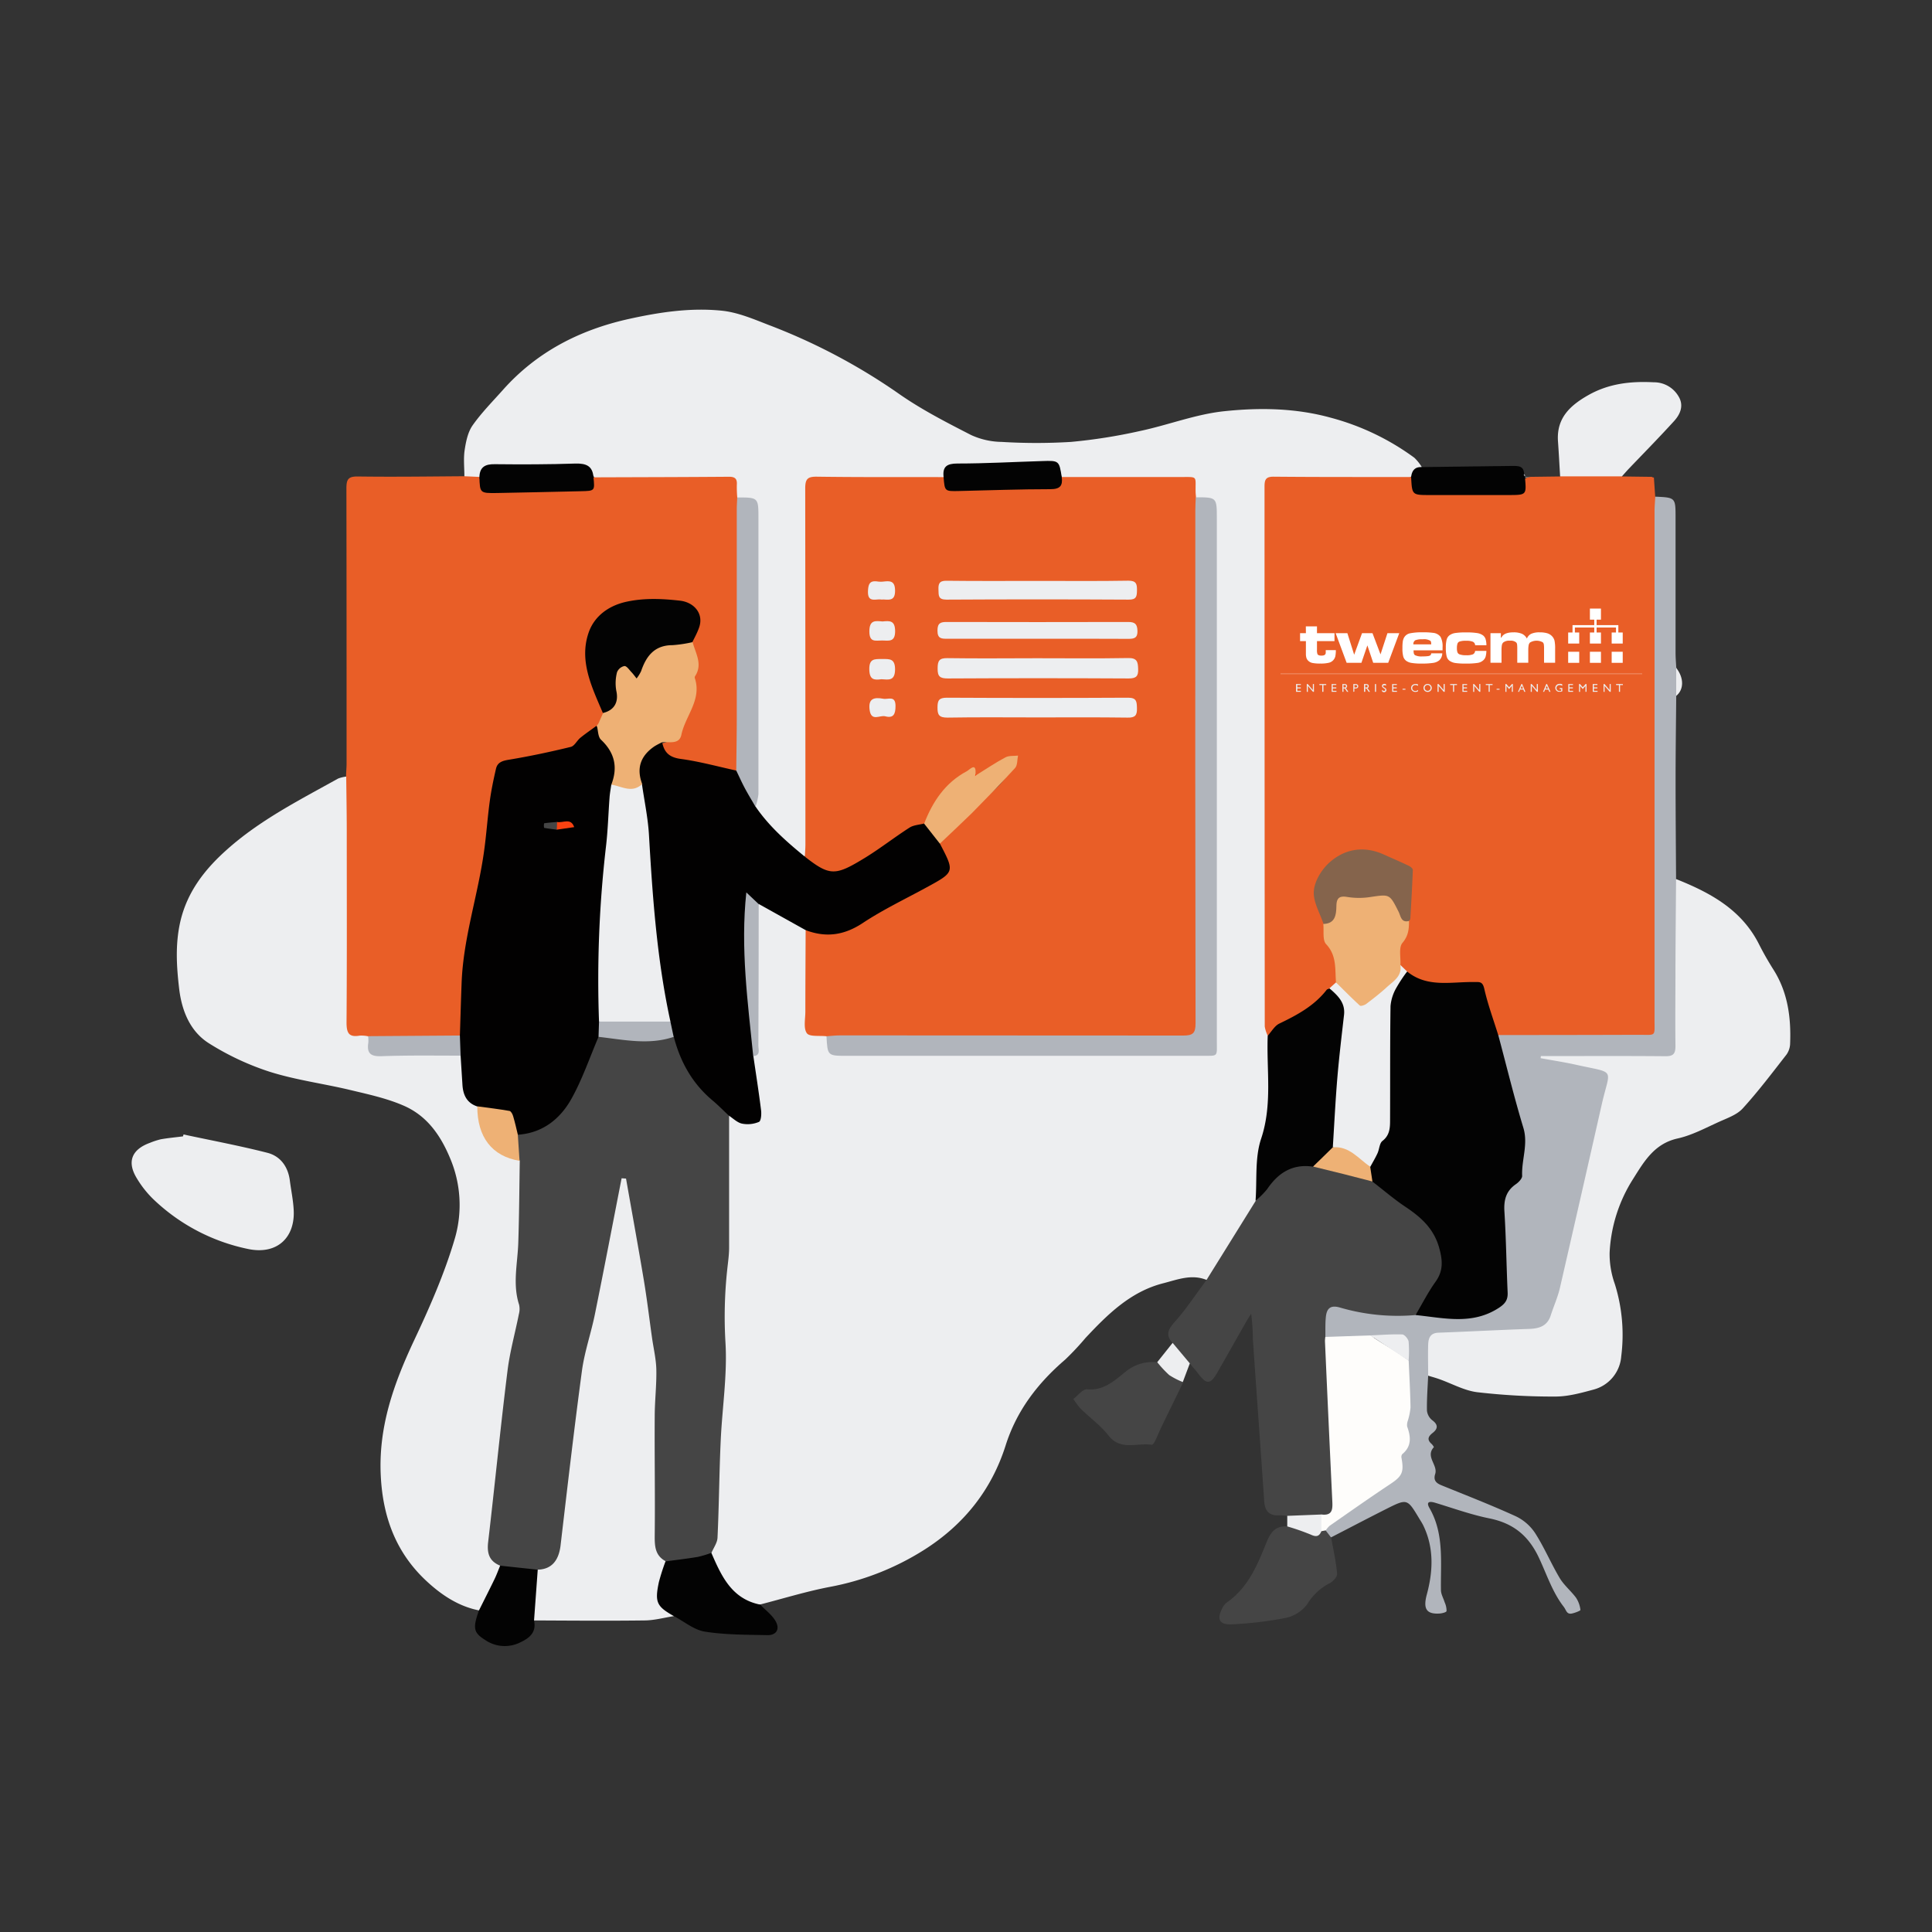 <svg xmlns="http://www.w3.org/2000/svg" viewBox="0 0 600 600"><rect x="0" y="0" width="600" height="600" fill="#333333" stroke="none"/><defs><style>.cls-1{fill:#edeef0;}.cls-2{fill:#e95e27;}.cls-3{fill:#b1b5bc;}.cls-4{fill:#454545;}.cls-5{fill:#030303;}.cls-6{fill:#020101;}.cls-7{fill:#eeb175;}.cls-8{fill:#85644c;}.cls-9{fill:#fefdfb;}.cls-10{fill:#f94211;}.cls-11{fill:#fff;}.cls-12{fill:#ececec;}</style></defs><g id="prozess-projekt"><path class="cls-1" d="M374.64,397.47c-4.63-1.86-9-.06-13.39,1.06-10.16,2.59-17.28,9.67-24.15,17a85.24,85.24,0,0,1-6.3,6.71c-8.5,7.29-15.06,15.82-18.49,26.65-4.42,13.95-13.1,24.71-25.4,32.49a83.26,83.26,0,0,1-29.17,11.44c-7.31,1.4-14.46,3.62-21.68,5.47a7.49,7.49,0,0,1-6.4-1.93c-4.83-3.94-8.5-8.76-9.15-15.3,1.2-2.24,1-4.61,1-7.05.25-7.48.24-15,.76-22.45.59-8.35,1.27-16.7,1.69-25.06.29-5.83.81-11.61-.55-17.42-.7-3,.29-6.14.69-9.19a131.66,131.66,0,0,0,1.18-19.13c-.1-9.6,0-19.19,0-28.79a13.79,13.79,0,0,1,.44-4.91c.82-1.47,1.85-.63,2.79-.19a15.53,15.53,0,0,0,2.94,1.47c2.81.69,4.58-.82,4.06-3.65-.83-4.54-1.71-9.06-2.21-13.65-.14-1.28-.55-2.62.43-3.79,1.51-1.47.82-3.34.82-5,0-12.41,0-24.82,0-37.22a10.24,10.24,0,0,1,.35-3.26c.46-1.32,1.46-1.26,2.33-.66,3.7,2.54,7.81,4.28,11.78,6.29a3.55,3.55,0,0,1,1.86,2.18c.7,7.75.14,15.51.32,23.26,0,1.09.06,2.19,0,3.28-.15,2.52.45,4.32,3.49,4.22a3.22,3.22,0,0,1,2.4.93c.14.41,0-.14.17.28,1.64,5.25,1.64,5.26,7.29,5.26H370.7c1,0,2,0,3,0,2.25.09,3.23-1,3.16-3.18,0-1,0-2,0-3V162c0-.77-.06-1.55,0-2.31.21-2.66-.74-4.24-3.65-4.21a3.21,3.21,0,0,1-1.85-.64,2.47,2.47,0,0,1-.7-1.09c-1.48-4.77-1.47-4.77-6.65-4.78q-14.72,0-29.43,0c-1.64,0-3.32.18-4.85-.68-1.09-3.88-4-4-7.4-4.07-8.22-.19-16.4,1.09-24.6.7-2.71-.13-3.42,1.86-4.68,3.4-1.64.88-3.44.68-5.19.68-10.58,0-21.17,0-31.75,0-4.71,0-4.85.13-4.85,4.8q0,52.75,0,105.5c0,2,.25,4-.56,5.88-1.2,1.59-2.32.63-3.34-.2a84.32,84.32,0,0,1-11.84-11.83,4.07,4.07,0,0,1-1-3.68q0-43.3,0-86.61c0-1.1-.06-2.21,0-3.31.14-2.45-.56-4.11-3.41-4.05a3.61,3.61,0,0,1-2.17-.71,2.61,2.61,0,0,1-.54-.81c-1.63-5-1.63-5-7.08-5H189.75a16.46,16.46,0,0,1-4.9-.37c-2.64-4-6.66-3.79-10.77-3.69-6.05.14-12.11.15-18.15,0-3-.08-5.41.58-7,3.3-1.61.79-3.2,1-4.71-.24,0-2.75-.32-5.56.09-8.25s1-5.53,2.46-7.63c2.77-3.93,6.2-7.4,9.41-11,10.46-11.76,23.74-18.6,38.92-22,9.57-2.13,19.3-3.61,29.07-2.61,4.91.5,9.74,2.56,14.42,4.38A186.37,186.37,0,0,1,278.74,122c7.14,5.05,15,9.08,22.84,13.1a23.54,23.54,0,0,0,9.53,2.14,177.1,177.1,0,0,0,21.49,0A168.38,168.38,0,0,0,354,133.86c8.77-1.85,17.33-5.22,26.17-6.15,11-1.16,22.17-1,33.06,2a77.5,77.5,0,0,1,26,12.44,14.31,14.31,0,0,1,2.31,2.88,17.35,17.35,0,0,1-4.17,3.56c-4.06.7-8.15.3-12.22.33-8.94.07-17.87,0-26.8,0-4.33,0-4.71.38-4.71,4.76q-.06,32.58,0,65.17,0,48,0,95.94c0,2-.46,4.2.64,6.16a11.28,11.28,0,0,1,.6,4.54c0,5.73,0,11.45,0,17.17a18.18,18.18,0,0,1-.65,5.89c-2.57,7.58-3,15.46-3.43,23.35-.34,3.2-2.35,5.65-3.91,8.27-3,5-6.13,9.94-9.42,14.76C376.73,396,376.31,397.48,374.64,397.47Z"/><path class="cls-2" d="M393.7,321.63a10.18,10.18,0,0,1-.92-2.85q-.06-83.82-.07-167.65c0-2.16.38-3.11,2.86-3.09,14.22.13,28.44.09,42.67.1,1,4.33,3.93,5,7.88,4.8,7.38-.28,14.78-.16,22.16,0,2.82,0,4.76-.62,5.05-3.75.32-.88,1.16-.88,1.87-1.1l9.31-.12a3.71,3.71,0,0,1,2.38-1c4.82-.18,9.65-.19,14.47,0a3,3,0,0,1,2.35,1l9.31.12a.68.68,0,0,0,.61.19l.42,6.16a9.73,9.73,0,0,1,.69,4.53q0,78.54,0,157.1c0,5.71-.61,6.34-6.18,6.35-12.79,0-25.59,0-38.38,0a16.26,16.26,0,0,1-3.94-.3c-2.27-.72-2.67-2.75-3.13-4.66a54,54,0,0,0-2.86-9.44c-.69-1.54-1.56-2.21-3.26-2-3.72.37-7.43,0-11.16-.14s-6.65-1.05-9.18-3.61a7.4,7.4,0,0,1-2.25-2.31c-.76-3.18-.87-6.25,1.29-9,1-1.29.84-2.9,1.05-4.39,2-4.9.64-10,.83-15a1.91,1.91,0,0,0-1.34-2c-3.1-1.13-6-2.77-9.06-3.95-6.17-2.34-15,1.36-18,8.91a5.52,5.52,0,0,0,0,3.86c1,2.93,1.53,6,2.6,8.86a17.73,17.73,0,0,0,2.61,8.26,13.81,13.81,0,0,1,1.27,9.56,12.77,12.77,0,0,1-2.26,2.71c-4.6,4.43-9.51,8.43-15.58,10.69C396,319,395.2,320.73,393.7,321.63Z"/><path class="cls-2" d="M184.31,148.24c14-.05,28.08-.07,42.11-.18,1.91,0,2.54.68,2.41,2.5a37,37,0,0,0,.13,3.93c1.14,1.27,1.09,2.84,1.09,4.37q0,38.1,0,76.2a9.63,9.63,0,0,1-.47,3.57c-.59,1.23-1.7,1.16-2.82,1.15-6.38-.08-12.18-2.84-18.33-4-2.22-.42-3.15-2.56-2.94-4.92,5.24-1,6.07-5.41,7.59-9.44a39.19,39.19,0,0,0,2.12-10.37,40,40,0,0,0-.65-11.55,16.6,16.6,0,0,1,1.5-4.33c1.67-4.21-.66-7.84-5.19-8s-9.11-.78-13.75.05c-11.87,2.1-16,10.07-13.67,21.14.91,4.38,2.92,8.48,4.25,12.77a3.25,3.25,0,0,1-1.16,3.87,5.62,5.62,0,0,1-.88.66,6.1,6.1,0,0,1-1,.55,8,8,0,0,0-2.79,2.29c-2.28,3.54-5.72,4.95-9.64,5.69-4.75.9-9.32,2.68-14.24,2.74-1.8,0-2.75,1.14-3.13,2.85-1.18,5.25-1.93,10.54-2.6,15.89a259.38,259.38,0,0,1-7.07,37.92c-1.48,5.31-.73,10.94-1.31,16.4-.29,2.62,0,5.28-.08,7.93,0,1.4.12,2.92-1.32,3.87-1.78.75-3.66.55-5.51.54-7.55,0-15.09.13-22.64-.07-7.11.35-7.63-.13-7.63-7.12q0-34.25,0-68.49c0-1.86-.26-3.77.78-5.5,0-1.31.16-2.63.16-3.94,0-28.52,0-57-.05-85.54,0-2.85.59-3.73,3.59-3.69,11,.15,22,0,33-.08l4.64.21c1,3.84,3.8,4.11,7.26,4.15,8,.08,16-1.19,24-.74C182.62,151.69,183.54,150.13,184.31,148.24Z"/><path class="cls-1" d="M107.52,241.18c.06,5.5.16,11,.17,16.51,0,19.93.08,39.86-.07,59.8,0,3.23.64,4.73,4.09,4.13a10.07,10.07,0,0,1,2.6.21,1.42,1.42,0,0,1,.77,1c0,3.83,2.46,4.1,5.53,4.1,7.32,0,14.65-.44,22,.25,1.5.51,1.77,1.77,1.88,3.12a24.91,24.91,0,0,1,0,4.23,9.41,9.41,0,0,0,4,8.73c.79,1.72.85,3.62,1.32,5.43,1.33,5.12,3.87,9.07,9.37,10.46,1,.26,2.18.48,2.77,1.6a136.39,136.39,0,0,1,.13,24.08c-.46,6.69-1.38,13.26-.16,20.07.8,4.46-.64,9.19-1.85,13.63A120.68,120.68,0,0,0,156.5,444c-.46,8.6-1.81,17.1-2.9,25.63-.37,2.84-.4,5.72-.9,8.55s0,5.26,2.3,7.14c.61,1.07.24,2.11-.05,3.18-.87,3.2-2.48,6.12-3.39,9.3a2.87,2.87,0,0,1-2.86,2.31c-6.35-1.26-11.6-4.8-16.14-9-9.49-8.76-13.67-19.81-14.31-32.84-.75-15.11,4-28.42,10.22-41.72,4.91-10.41,9.61-21.07,12.83-32.08a37.17,37.17,0,0,0-1.56-24.87c-3-7.19-7.21-13.05-14.2-16.15-5.25-2.32-11-3.56-16.65-4.91-8.29-2-16.84-3.09-25-5.65A83.54,83.54,0,0,1,64.88,324c-5.83-3.68-8.41-10.06-9.23-16.85-.83-7-1.25-13.92.35-20.94C58.13,277,63.57,270,70.41,263.91,80.74,254.66,93,248.47,105,241.79A10.13,10.13,0,0,1,107.52,241.18Z"/><path class="cls-1" d="M520.52,273c10.59,4.22,20.34,9.47,25.77,20.27,1.38,2.74,2.93,5.42,4.56,8,4.38,7,5.4,14.75,5.09,22.78a6.21,6.21,0,0,1-1.1,3.42c-4.43,5.68-8.78,11.45-13.62,16.76-1.81,2-4.8,3-7.38,4.18-4.21,1.9-8.39,4.16-12.83,5.15-7.25,1.61-10.42,7.15-13.84,12.58a46.73,46.73,0,0,0-7.29,22.95,27.67,27.67,0,0,0,1.61,9.65,52.75,52.75,0,0,1,2,22.46,11.57,11.57,0,0,1-8.57,10.34c-3.88,1.05-7.91,2.17-11.87,2.17a202.94,202.94,0,0,1-24.29-1.35c-4-.49-7.87-2.68-11.81-4.07-1.12-.4-2.27-.71-3.41-1.06-1.83-3.8-1.26-7.71-.35-11.55.46-1.94,2.28-2.56,4.18-2.63,8.7-.35,17.38-1,26.07-1.37,5.31-.22,6.39-.85,8.23-5.91,2.28-6.24,3.54-12.76,4.82-19.24,3.17-16,7.17-31.84,11-47.7,1.15-4.76.9-5.11-3.9-6.3-3.76-.92-7.57-1.55-11.37-2.2a11,11,0,0,1-2.88-.72c-.61-.28-1.4-.61-1.39-1.27,0-.93,1-1.05,1.73-1.2a16.85,16.85,0,0,1,3.62-.2c10.37,0,20.74,0,31.11,0,4.76,0,4.87-.1,4.87-4.75,0-14.78,0-29.56,0-44.34C519.3,276.14,518.8,274.24,520.52,273Z"/><path class="cls-3" d="M520.52,273c-.07,9.14-.16,18.28-.19,27.42,0,8.15-.1,16.31,0,24.46,0,2.53-.8,3.16-3.22,3.14-11.79-.11-23.58-.05-35.38-.05h-3.2l-.08.66c3.61.66,7.24,1.21,10.82,2,12.8,2.87,10.8.77,8.18,12.31Q491,371.46,484.44,400c-.67,2.87-1.91,5.61-2.82,8.43-1,3.26-3.44,4.16-6.6,4.27-9.44.32-18.87.84-28.31,1.18-2.6.1-3.11,1.76-3.18,3.74-.1,3.19,0,6.38,0,9.58-.16,3.62-.44,7.24-.38,10.86a4.45,4.45,0,0,0,1.64,3c1.91,1.4,1.77,2.67.14,3.94-1.42,1.12-1.83,2.11-.33,3.43.32.29.77,1,.7,1-2.73,2.94,1.31,5.54.41,8.33-.61,1.92.26,2.82,1.93,3.5,7.74,3.15,15.55,6.18,23.14,9.65a14.83,14.83,0,0,1,6,5.26c2.84,4.44,4.9,9.37,7.6,13.91,1.34,2.24,3.51,4,5.08,6.12a8.69,8.69,0,0,1,1.36,3.79c0,.24-1.69.91-2.65,1.1-1.64.33-1.72-1-2.52-2.06-3.71-4.79-5.43-10.55-8-15.83-3.28-6.62-8-10.22-15.15-11.66-5.69-1.15-11.21-3.16-16.79-4.84-1.67-.5-2.95-.41-1.77,1.65,4.61,8,3.42,16.83,3.56,25.47,0,1.27.78,2.53,1.16,3.81a6.33,6.33,0,0,1,.58,2.7c-.08.4-1.42.72-2.21.77-4.15.24-5-1.59-4-5.62,2-7.26,2.41-14.62-1-21.7-.38-.79-.88-1.53-1.33-2.28-3.67-6.11-3.69-6.14-10.27-2.83-5.69,2.87-11.33,5.83-17,8.75a2.22,2.22,0,0,1-2.2-2c0-2,1.59-2.83,2.91-3.71,5.68-3.79,11-8.15,16.93-11.55,2.72-1.56,4.34-3.71,3.54-7.05-.07-.33-.22-.75-.06-1,2.57-3.36,1.4-7.34,2-11a32,32,0,0,0,.32-10.46c-.44-2.85-.16-5.72-.28-8.58-.08-8.2.18-6.57-6.8-6.65-1.43,0-2.87,0-4.3,0a57.36,57.36,0,0,1-14-.23,4.57,4.57,0,0,1-.72-2.49c-.59-6.91,1.31-8.74,7.92-7.15a83.17,83.17,0,0,0,20.61,2c5.59.32,11.18.75,16.8.7,3.81,0,6.68-2,9.62-3.88,1.51-1,1.23-2.69,1.3-4.21.39-7.71-.41-15.38-.7-23.07-.16-4.07.49-7.6,3.86-10.31,1.52-1.23,1.85-3.09,2.16-5,1-6-.11-11.77-1.92-17.5-2-6.29-3.56-12.71-5.27-19.08-.34-1.26-.87-2.55.16-3.76q21.84,0,43.69-.07c5.43,0,4.82.67,4.83-4.68q0-78.93,0-157.85c0-1.53.15-3.07.23-4.6,6.3.28,6.3.28,6.3,6.58q0,20.93,0,41.84c0,1.53.13,3.06.21,4.6.73,2.89,1.23,5.79,0,8.69-.07,8.37-.19,16.74-.2,25.11C520.36,251.8,520.46,262.37,520.52,273Z"/><path class="cls-4" d="M439.61,408.4a63.68,63.68,0,0,1-23.47-2.33c-3-.87-4.11.32-4.38,2.89-.22,2.07-.12,4.16-.16,6.24,1,1,1,2.37,1.15,3.69,1.46,13.17,1.45,26.39,1.34,39.62,0,2.76.77,5.46.61,8.24-.14,2.51-1,4.27-3.86,4.39-2.49,0-4.92.66-7.41.66a7.4,7.4,0,0,1-3.7-1,14.71,14.71,0,0,0-2.28-.19c-3.15.2-4.62-1.21-4.84-4.38-1.13-16.78-2.38-33.56-3.52-50.35a66,66,0,0,0-.53-7.9c-.54.88-1.11,1.74-1.62,2.64-2.93,5.14-5.84,10.31-8.78,15.45-2.26,4-3.44,4-6.14.4-.79-1.05-1.67-2-2.51-3-2.12-1.84-4.39-3.55-5.34-6.37-2.21-2.41-1.52-4.14.6-6.51,3.63-4.05,6.62-8.67,9.87-13q7.65-12.29,15.28-24.58a46.29,46.29,0,0,1,4-5.51c3.5-4.74,8.11-6.74,14-5.74,6.21.93,12.09,3.16,18.13,4.76,5.33,4.26,11.26,7.73,16.6,12,5.64,4.51,7.33,14.47,3.5,20.52C444.09,402.16,442.36,405.64,439.61,408.4Z"/><path class="cls-1" d="M209.29,501.9c-3,.47-6,1.3-9,1.34-11.5.15-23,.05-34.5,0a5.47,5.47,0,0,1-.68-3.47c.08-4.22,1-8.35,1.45-12.54,4.76-1.74,6.26-5.21,6.69-10.19,1.42-16.46,3.59-32.85,5.84-49.23a12.88,12.88,0,0,1,.27-1.63c5.33-18.78,6.4-38.49,12.47-57.1.44-1.36.14-3.71,2.14-3.56s1.44,2.43,1.75,3.85a320.64,320.64,0,0,1,6,35.51c.46,4.5,1,9,2.62,13.24a12.91,12.91,0,0,1,.38,5.9c-1.27,13.32-.35,26.66-.61,40-.08,4.08.11,8.17,0,12.24-.12,3,.42,5.67,2.69,7.8.66,1.42.18,2.76-.34,4.08a17.54,17.54,0,0,0-1.25,4.71c-.29,3-.32,5.93,3,7.5A1.71,1.71,0,0,1,209.29,501.9Z"/><path class="cls-1" d="M57,352.32c8.64,1.85,17.35,3.48,25.91,5.66,4.11,1,6.53,4.26,7.1,8.62.4,3.14,1.08,6.27,1.21,9.42.35,8.27-5.09,13.67-14,11.9A60,60,0,0,1,47.6,372.41,31.71,31.71,0,0,1,42.53,366c-3.18-5.12-1.68-9,4-11.07A23,23,0,0,1,50,353.8c2.26-.39,4.55-.6,6.83-.89Z"/><path class="cls-1" d="M503.71,147.93h-19.2c-.22-3.6-.4-7.2-.66-10.8-.53-7.21,3.66-11.15,9.4-14.41,6.41-3.63,13.17-4.36,20.31-4a8.83,8.83,0,0,1,7.83,4.56c1.58,2.77.39,5.43-1.51,7.51-4.55,5-9.31,9.84-14,14.74C505.15,146.3,504.44,147.12,503.71,147.93Z"/><path class="cls-4" d="M411.7,475.29l1.71,2.22c.66,3.75,1.53,7.48,1.84,11.27.08,1-1.39,2.45-2.49,3a17.29,17.29,0,0,0-6.78,6.4,11.28,11.28,0,0,1-6.6,4.26,115.89,115.89,0,0,1-16.64,2c-4.15.24-5-1.58-3-5.27a4.47,4.47,0,0,1,1.26-1.5c6.18-4.31,9.13-10.75,11.83-17.44,1.23-3.07,2.45-6.59,7-6.16,2-1.18,3.79,0,5.53.72s3.22,1.28,5,.37A1.86,1.86,0,0,1,411.7,475.29Z"/><path class="cls-5" d="M209.29,501.9c-5.35-3-6-4.29-4.67-10.56a66.13,66.13,0,0,1,2.08-6.49c.78-1,1.9-.9,3-1a26.13,26.13,0,0,0,7.88-1.82c1.1-.48,2.26-.89,3.31.16,3.13,7.21,6.3,14.36,15.2,16.14,1.67,1.76,3.81,3.27,4.89,5.34,1.26,2.41,0,4.2-2.68,4.14-6.48-.14-13-.08-19.39-1.09C215.51,506.18,212.48,503.58,209.29,501.9Z"/><path class="cls-4" d="M367.33,429.21c0,.11.08.24,0,.32-2.21,4.55-4.44,9.09-6.64,13.64-.7,1.46-1.29,3-2,4.41-.22.44-.71,1.15-1,1.11-4.53-.71-9.64,2-13.48-2.93-2.41-3.08-5.72-5.45-8.54-8.21a25.5,25.5,0,0,1-2.33-3.09c1.43-1.06,2.94-3.12,4.27-3,5.44.49,8.79-3,12.44-5.84a13.1,13.1,0,0,1,9.28-2.56,2.62,2.62,0,0,1,2.63,1.53A15.71,15.71,0,0,0,367.33,429.21Z"/><path class="cls-5" d="M167,487.48l-1.15,15.8c.78,3.57-1.3,5.37-4.14,6.71a10.74,10.74,0,0,1-10.9-.59c-3.75-2.34-4.06-3.64-2.07-9.26,1.62-3.24,3.26-6.47,4.84-9.73.66-1.36,1.17-2.79,1.75-4.18C159.39,484.68,163.19,486,167,487.48Z"/><path class="cls-5" d="M473.6,148.33c.47,5.4.47,5.4-5.11,5.41H444.05c-5.53,0-5.53,0-5.81-5.6.23-1.92,1.1-3.18,3.26-3.08q14-.18,28.09-.36c1.86,0,3.67-.08,3.74,2.51a.73.73,0,0,1,.2.72.19.19,0,0,0,.26.2Z"/><path class="cls-1" d="M367.33,429.21a24,24,0,0,1-4.22-2.17,34.28,34.28,0,0,1-3.72-4l4.78-6,5.34,6.37Q368.42,426.3,367.33,429.21Z"/><path class="cls-1" d="M410.37,475.53c-.68,1.65-1.61,1.85-3.29,1.06a73.43,73.43,0,0,0-7.31-2.55l0-3.28,10.65-.42C411.74,472.07,411.47,473.8,410.37,475.53Z"/><path class="cls-1" d="M520.56,216.11v-8.69C523,210.49,523,214.15,520.56,216.11Z"/><path class="cls-3" d="M473.6,148.33l.19-.2,1.41-.08Z"/><path class="cls-3" d="M473.53,147.93a2.58,2.58,0,0,1-.31-.45c0-.06.07-.18.11-.27a3.21,3.21,0,0,1,.34.48S473.58,147.85,473.53,147.93Z"/><path class="cls-3" d="M513.63,148.24l-.61-.19Z"/><path class="cls-2" d="M256.67,321.82c-2.12-.26-5.26.22-6.1-.95-1.1-1.56-.46-4.39-.46-6.68,0-8.43.06-16.85.09-25.28,2.24-1.11,4.24.43,6.35.66a10.37,10.37,0,0,0,6.32-1.16c9.48-5.08,18.81-10.46,28.36-15.4,3.28-1.7,3.65-3,2.14-6.39-.66-1.5-1.67-2.86-1.83-4.56.75-3.14,3.35-4.79,5.56-6.71,4.23-3.68,8.68-7.11,12.71-11a28.17,28.17,0,0,0,4.43-5.72c.55-.9,1.62-2,.6-2.93s-2.07,0-3,.47a26.49,26.49,0,0,0-4.42,2.86c-1.14.84-2.19,1.89-3.74,1.93a2,2,0,0,1-.84-.36c-1-1.07-1.93-.51-2.91.1-4.38,2.71-8,6.08-10.06,10.93a12.17,12.17,0,0,1-2.63,4.51c-6.41,1.83-11.22,6.37-16.6,9.93-3.33,2.21-6.65,4.32-10.61,5.15-3.43.73-8.35-1.81-10.08-5.14.06-1.31.18-2.63.18-3.95q0-55.23-.06-110.46c0-2.94.75-3.67,3.65-3.63,13.12.18,26.24.11,39.36.13,1.34,3.14,3.91,3.37,7,3.45,8.45.22,16.85-1,25.29-.7,2.32.08,3.22-1.45,4.44-2.78q18.52,0,37.07,0c5.15,0,4.36-.36,4.42,4.41,0,.66.09,1.32.14,2,1.1,1.29,1,2.87,1,4.41q0,79,0,158c0,4.67-.78,5.47-5.36,5.47q-53.4.08-106.8,0A9.57,9.57,0,0,1,256.67,321.82Z"/><path class="cls-4" d="M167,487.48l-11.67-1.25c-3.39-1.37-4.14-3.84-3.73-7.34,2.07-17.69,3.8-35.41,6-53.09.72-5.95,2.37-11.78,3.54-17.68a6.07,6.07,0,0,0,.07-2.93c-2.08-6.43-.45-12.87-.25-19.31.28-8.46.32-16.92.46-25.38a9.32,9.32,0,0,1-1.08-7.66c.43-.91,1.3-1.09,2.16-1.3a23.24,23.24,0,0,0,14.08-10.18,52.44,52.44,0,0,0,7.42-16.1c.37-1.52.4-3.39,2.45-3.93,3.38,0,6.7.66,10.06.93a42.33,42.33,0,0,0,12-.89,2.28,2.28,0,0,1,2.22,2.05c2,8.84,7.87,14.95,14.34,20.66.71.62,1.71,1.13,1.36,2.37,0,13.65,0,27.31,0,41,0,2.3-.35,4.61-.59,6.9a136,136,0,0,0-.54,22.58c.61,10-1,20.2-1.47,30.31s-.52,20.22-1,30.31c-.07,1.59-1.22,3.13-1.87,4.68a32.85,32.85,0,0,1-4.25,1.28c-3.29.55-6.6.93-9.91,1.38-3.35-1.74-3.5-4.66-3.47-8,.14-12.34-.08-24.69,0-37,0-4.84.6-9.69.5-14.52-.07-3.33-.88-6.65-1.35-10-.83-5.87-1.53-11.77-2.5-17.62-1.77-10.59-3.7-21.15-5.56-31.73l-1.37-.1c-2.75,14.05-5.43,28.11-8.28,42.14-1.17,5.82-3.17,11.5-4,17.35-2.46,18.23-4.56,36.51-6.71,54.79C173.42,484.82,171.2,487.35,167,487.48Z"/><path class="cls-6" d="M226.33,346.45c-1.67-1.56-3.27-3.2-5-4.66-6.29-5.24-10.06-12-12.08-19.82-1.33-1.3-1.3-3.1-1.74-4.73-2.8-9.44-3.65-19.19-4.65-28.92-1.32-12.67-2.27-25.37-2.73-38.1a25.27,25.27,0,0,0-1.39-5.75,28.18,28.18,0,0,1-.91-4.17c-.52-3.74,2.94-9.27,6.48-10.39a1.07,1.07,0,0,1,1.34.62c.62,3.13,2.21,4.67,5.69,5.15,5.83.78,11.56,2.37,17.33,3.63,1.7.3,2.23,1.79,2.72,3,1.07,2.74,2.07,5.5,3.26,8.19,4.16,6.09,9.62,10.9,15.28,15.52,7.65,6,9.42,6,18.09.75,5-3,9.56-6.62,14.45-9.75,1.27-.81,3-.87,4.54-1.27,2.9,1.09,4.28,3.37,4.89,6.25,4.62,8.83,4.61,8.82-4.19,13.61-6.65,3.63-13.54,6.91-19.83,11.08-5.76,3.8-11.39,4.55-17.66,2.18l-14.58-8.13c-1.17,0-1.9-1-2.75-1.19-.68.1-.82.45-.81.76.11,10-1,20.06,1,30,.91,4.56.78,9.21,1.47,13.79a5.79,5.79,0,0,1-.59,3.86c.82,5.61,1.7,11.22,2.4,16.84.15,1.22,0,3.34-.67,3.62a9,9,0,0,1-5.2.54C229,348.68,227.7,347.34,226.33,346.45Z"/><path class="cls-3" d="M256.67,321.82c1.42-.1,2.84-.27,4.26-.27q53.25,0,106.49.05c3,0,3.88-.67,3.87-3.8q-.15-79.68-.07-159.36c0-1.32.09-2.64.14-4,6.54,0,6.54,0,6.54,6.66q0,81,0,162.1c0,5.14.56,4.68-4.53,4.68H263.18C257,327.92,257,327.92,256.67,321.82Z"/><path class="cls-5" d="M407.81,362.32c-6.36-.95-10.84,1.87-14.3,7a26.47,26.47,0,0,1-3.59,3.59c.49-6.45-.26-13.31,1.73-19.26,3.57-10.68,1.63-21.33,2.05-32,1.18-1.28,2.13-3.05,3.59-3.76,5.53-2.66,10.84-5.5,14.7-10.47.18-.23.58-.29.87-.43a7.89,7.89,0,0,1,5.44,8.32c-.56,8.1-1.76,16.14-2.57,24.22-.53,5.35-.76,10.72-1.23,16.07C413.05,358.59,409.83,359.87,407.81,362.32Z"/><path class="cls-3" d="M234.63,250.54c-1.1-1.9-2.25-3.77-3.28-5.7s-1.8-3.69-2.7-5.53c.06-5.61.16-11.22.16-16.83q0-32.17,0-64.37c0-1.2.1-2.41.14-3.62,6.59,0,6.59,0,6.59,6.59q0,42.76,0,85.54A17.84,17.84,0,0,1,234.63,250.54Z"/><path class="cls-5" d="M329.73,148.12c.36,2.71-.47,3.81-3.55,3.8-9.46,0-18.92.35-28.38.57-4.41.1-4.41.1-4.76-4.34-.36-3.24,1-4.19,4.29-4.2,8.76,0,17.52-.5,26.28-.76C328.92,143,328.92,143.08,329.73,148.12Z"/><path class="cls-5" d="M184.31,148.24c.43,4.2.42,4.21-3.86,4.31-8.71.19-17.41.41-26.12.56-5.29.08-5.29,0-5.45-5,.12-3.09,1.82-4,4.76-3.95,8.38.09,16.76.08,25.13-.2C182.09,143.89,184.06,144.73,184.31,148.24Z"/><path class="cls-3" d="M233.92,328c-1.68-16.78-4-33.52-2.14-50.85l3.84,3.63q0,22-.1,44C235.52,326,236.27,327.8,233.92,328Z"/><path class="cls-5" d="M439.61,408.4c2.06-3.47,3.89-7.1,6.23-10.37,2.47-3.44,2.17-6.71,1.1-10.55-1.64-5.85-5.55-9.41-10.32-12.59-3.63-2.41-6.95-5.28-10.41-7.94a5.26,5.26,0,0,1-1-4.9c1.72-3.42,2.29-7.32,4.7-10.48,1-1.31.66-3.18.67-4.83q0-16.15,0-32.32A15.3,15.3,0,0,1,437,301.71c6.23,5.09,13.63,3.17,20.64,3.27,1.88,0,2.79-.25,3.33,2.15,1.11,4.9,2.88,9.65,4.37,14.47,2.56,9.56,4.89,19.19,7.76,28.66,1.55,5.15-.61,9.95-.38,14.94,0,.82-1.06,1.94-1.91,2.53-3.08,2.11-3.83,4.9-3.6,8.53.53,8.35.62,16.73,1,25.09.11,2.25-.68,3.45-2.6,4.73C457.26,411.62,448.4,409.28,439.61,408.4Z"/><path class="cls-1" d="M437,301.71a46.06,46.06,0,0,0-3.44,5.22,13.67,13.67,0,0,0-1.72,5.52c-.17,11.78-.09,23.56-.14,35.35,0,2.42-.07,4.74-2.37,6.53-.93.72-.95,2.56-1.53,3.82-.66,1.44-1.48,2.8-2.23,4.19A1.56,1.56,0,0,1,424,362a33.4,33.4,0,0,0-10.08-5.73c.45-7.12.8-14.26,1.39-21.37.55-6.58,1.34-13.14,2.09-19.7.44-3.86-2-6.06-4.53-8.27l2.08-1.87c2.27,1.54,4.07,3.65,6.33,5.22,1,.68,1.87,1.21,2.93.26,2.7-2.42,5.83-4.29,8.37-6.93,1.12-1.16,1.23-2.81,2.34-3.91Z"/><path class="cls-7" d="M434.91,299.74c.53,3.49-2.23,5-4.25,6.86s-4.18,3.52-6.35,5.17c-.52.39-1.69.77-2,.52-2.54-2.32-4.95-4.78-7.4-7.19-.36-4.11.3-8.31-3.07-11.88-1.18-1.25-.64-4.13-.88-6.26a8.54,8.54,0,0,0,3.28-6.5c.06-2.12,1.57-3.17,3.64-2.8a27.39,27.39,0,0,0,10.79-.53c2.82-.6,4.37.48,5.29,3.05a14.38,14.38,0,0,0,3.62,5.83c0,2.48-.16,4.61-2.05,6.83C434.33,294.28,435.06,297.39,434.91,299.74Z"/><path class="cls-8" d="M437.61,286c-2.47.69-2.6-1.51-3.25-2.82-2.81-5.58-2.75-5.49-8.73-4.61a22.93,22.93,0,0,1-7.16,0c-2.59-.45-3.39.38-3.44,2.8-.07,2.71-.32,5.44-4,5.57-1.12-3.42-3.29-6.92-3-10.24.23-3.1,2.42-6.69,4.84-8.84,4.82-4.3,10.73-5.25,16.89-2.48,2.6,1.17,5.22,2.29,7.79,3.52.52.24,1.23.86,1.22,1.28-.19,5.08-.49,10.15-.78,15.22C437.9,285.62,437.72,285.81,437.61,286Z"/><path class="cls-6" d="M185.88,322c-2.74,6.41-5,13.1-8.37,19.16-3.51,6.32-9,10.74-16.71,11.24-2.41-.25-2.19-2.18-2.2-3.75,0-1.95-.69-2.69-2.74-2.67-2.73,0-5.49-.29-7.63-2.36-3.24-1.06-4.41-3.55-4.61-6.7l-.57-9c-1.56-2-1.44-4.12-.23-6.25.18-5.49.33-11,.54-16.48.53-14,5.13-27.29,7-41.05.71-5.11,1.05-10.27,1.75-15.38.46-3.38,1.16-6.73,1.93-10.05.46-1.94,1.93-2.43,3.93-2.76,6.48-1.07,12.92-2.44,19.31-4,1.15-.28,1.91-2,3-2.86,1.62-1.32,3.36-2.48,5-3.71a38.52,38.52,0,0,0,5.56,8.81,4.52,4.52,0,0,1,.77,4.34,45.23,45.23,0,0,0-1.16,6.12c-1.65,24.17-4.58,48.28-3.6,72.58C186.93,318.85,187.18,320.58,185.88,322Z"/><path class="cls-7" d="M189.84,243.7c2.09-5.36,1.1-9.92-3.17-13.95-1-.91-.9-2.92-1.32-4.42l0,0a3.18,3.18,0,0,0,.69-1.06c.43-1,.86-1.93,1.28-2.89,3-2.3,4.41-5,2.86-8.84-.64-1.59.23-3.25,1.17-4.65,1.43-2.13,3.07-2.42,4.87-.54,1.33,1.4,1.79,1.41,2.69-.34,3.48-6.82,8.1-8.93,16.18-7.62.91,3.51,3.24,6.92.73,10.67a.85.85,0,0,0,0,.65c2.14,6.67-3,11.63-4.22,17.51-.64,3-3.65,2.15-5.88,2.26a23.32,23.32,0,0,0-2.43,1.27c-4.32,2.92-5.75,6.81-3.83,11.77C197.15,246.64,193.69,246.69,189.84,243.7Z"/><path class="cls-5" d="M215,199.44a40.53,40.53,0,0,1-6.13.92c-5.57,0-8.16,3.34-9.76,8.06a11.91,11.91,0,0,1-1.41,2.28c-.51-.64-1-1.32-1.55-1.91-.71-.73-1.52-2-2.24-1.94a3.15,3.15,0,0,0-2.29,1.93,13.63,13.63,0,0,0-.23,5.71c.8,3.5-.56,6.1-4.16,6.94-3.4-8-7.42-16.06-4.47-24.84,1.74-5.19,6.23-8.56,12-9.76,5.48-1.15,10.88-.91,16.39-.29,4.55.52,7.5,4.2,5.93,8.43C216.54,196.51,215.73,198,215,199.44Z"/><path class="cls-3" d="M142.82,321.59c.08,2.09.15,4.17.23,6.25-8.2,0-16.41-.13-24.6.17-3.45.13-4.57-1-4.06-4.22a9.27,9.27,0,0,0-.08-2Z"/><path class="cls-6" d="M186,224.32l-.69,1.06Z"/><path class="cls-7" d="M148.23,343.58c3.33.45,6.68.85,10,1.43.47.08.95,1,1.13,1.63.56,1.88,1,3.81,1.45,5.72l.54,8.14C152.81,359.11,148.19,353.13,148.23,343.58Z"/><path class="cls-9" d="M410.37,475.53c0-1.73,0-3.46,0-5.19,3.57.46,3.51-1.79,3.38-4.33q-1.18-24.75-2.27-49.5a9.65,9.65,0,0,1,.11-1.31l14-.48c3.88,2.75,8.16,4.89,11.89,7.86.21,4.84.49,9.67.57,14.51a19.72,19.72,0,0,1-.82,4.07A4,4,0,0,0,437,443c1.16,3.2,1.46,6.17-1.54,8.62a1.5,1.5,0,0,0-.21,1.17c.83,4.47.14,5.7-3.55,8.14-6.33,4.2-12.53,8.58-18.77,12.92a7.57,7.57,0,0,0-1.2,1.42Z"/><path class="cls-1" d="M437.46,422.58l-11.89-7.86c3.3-.13,6.6-.41,9.89-.3.72,0,1.86,1.37,2,2.22A38,38,0,0,1,437.46,422.58Z"/><path class="cls-7" d="M413.91,356.31c5.16-.46,8,3.61,11.61,6,.23,1.54.46,3.08.7,4.61-3.07-.79-6.12-1.59-9.19-2.36s-6.14-1.52-9.22-2.27Z"/><path class="cls-1" d="M322,204.42c9.47,0,18.94.11,28.4-.06,2.73-.05,3,1.2,3.06,3.34.11,2.3-.6,3-2.94,3q-28.07-.15-56.14,0c-2.45,0-3.23-.58-3.19-3.1,0-2.34.46-3.26,3.07-3.21C303.46,204.53,312.71,204.43,322,204.42Z"/><path class="cls-1" d="M322.66,180.41c9.26,0,18.52.09,27.78-.07,2.42,0,2.68,1,2.66,2.93s-.16,3-2.62,2.95q-28.28-.16-56.56,0c-2.64,0-2.4-1.36-2.47-3.08s.18-2.81,2.44-2.78C303.48,180.48,313.07,180.41,322.66,180.41Z"/><path class="cls-1" d="M322.06,222.8c-9.27,0-18.54-.1-27.8.06-2.57,0-3.15-.78-3.11-3.18,0-2.22.5-3,2.92-3q28.13.15,56.27,0c2.63,0,2.69,1.18,2.75,3.18.08,2.23-.5,3.06-2.9,3C340.82,222.73,331.44,222.8,322.06,222.8Z"/><path class="cls-1" d="M322.33,198.37c-9.37,0-18.75,0-28.12,0-1.82,0-3.08,0-3.07-2.54,0-2.38,1-2.68,2.95-2.67q28.11.07,56.24,0c2.17,0,2.85.64,2.92,2.78s-1,2.48-2.8,2.46C341.08,198.34,331.7,198.37,322.33,198.37Z"/><path class="cls-7" d="M291.88,262,287,255.79c2.65-6.86,6.56-12.73,13.25-16.28.85-.45,3-3,2.7.87-.13.32,0,.41.3.3,3-1.85,5.88-3.83,9-5.48,1.09-.59,2.6-.39,3.91-.54-.28,1.3-.14,3-.92,3.85-4.33,4.77-8.86,9.37-13.4,14C298.56,255.72,295.19,258.85,291.88,262Z"/><path class="cls-1" d="M273.72,210.94c-2.22.3-3.68.22-3.75-3-.07-3.45,1.62-3.27,4-3.28s4-.13,4,3.27C277.92,211.56,275.94,211.07,273.72,210.94Z"/><path class="cls-1" d="M273.66,186.19c-1.66-.27-4.28,1.14-4.1-2.67.11-2.27.64-3.28,3-2.93a7.79,7.79,0,0,0,2,0c2.14-.24,3.39,0,3.41,2.85,0,3-1.53,2.87-3.51,2.74Z"/><path class="cls-1" d="M274.31,217c1.44.31,3.81-1.16,3.8,2.25,0,2.49-.59,3.89-3.21,3.2-1.64-.43-4.3,1.74-4.82-1.91S271.45,216.48,274.31,217Z"/><path class="cls-1" d="M274.05,193c2.23-.22,3.91-.38,3.94,3,0,3.49-1.95,2.94-4,2.91s-4,.75-4-2.83S271.85,192.79,274.05,193Z"/><path class="cls-3" d="M185.88,322l.15-4.66c2.61-1.72,5.54-1,8.29-.86,3.82.26,7.61.8,11.44.17a2.71,2.71,0,0,1,2.45.65l1,4.71C201.45,324.64,193.67,322.87,185.88,322Z"/><path class="cls-1" d="M208.21,317.26l-22.18,0A359.27,359.27,0,0,1,188.18,263c.61-5.12.74-10.29,1.13-15.44.1-1.29.35-2.58.53-3.88,3.19.47,6.39,2.77,9.53-.13.75,5.28,1.88,10.53,2.18,15.83C202.67,278.82,204.05,298.2,208.21,317.26Z"/><path class="cls-10" d="M173,255.28c1.81.39,4.29-1.44,5.32,1.59l-5.4.79C172,256.83,171.89,256,173,255.28Z"/><path class="cls-4" d="M173,255.28c0,.79-.06,1.58-.08,2.38-1.32-.17-2.64-.31-3.94-.57a3.71,3.71,0,0,1,0-1.41C170.3,255.48,171.63,255.39,173,255.28Z"/><path class="cls-10" d="M303.24,240.68l-.44.36c.05-.22.1-.44.14-.66C303,240.47,303.14,240.58,303.24,240.68Z"/></g><g id="tw-ecm-logos"><polygon class="cls-11" points="502.59 196.43 502.59 194.14 495.84 194.14 495.84 192.44 497.19 192.44 497.19 189 493.76 189 493.76 192.44 495.11 192.44 495.11 194.14 488.36 194.14 488.36 196.43 487.01 196.43 487.01 199.86 490.44 199.86 490.44 196.43 489.09 196.43 489.09 194.88 495.11 194.88 495.11 196.43 493.76 196.43 493.76 199.86 497.19 199.86 497.19 196.43 495.84 196.43 495.84 194.88 501.86 194.88 501.86 196.43 500.52 196.43 500.52 199.86 503.95 199.86 503.95 196.43 502.59 196.43"/><rect class="cls-11" x="487.01" y="202.41" width="3.43" height="3.44"/><rect class="cls-11" x="493.76" y="202.41" width="3.43" height="3.44"/><rect class="cls-11" x="500.52" y="202.41" width="3.43" height="3.44"/><path class="cls-11" d="M444.48,202.9h3.43a3.06,3.06,0,0,1-.91,2.15,3.85,3.85,0,0,1-1.88.81,23,23,0,0,1-3.65.22,18.18,18.18,0,0,1-3.07-.2,3.91,3.91,0,0,1-1.7-.66,2.55,2.55,0,0,1-.91-1.35,9.66,9.66,0,0,1-.25-2.59,13.79,13.79,0,0,1,.1-2,3.76,3.76,0,0,1,.36-1.19,2.75,2.75,0,0,1,2-1.43,18.57,18.57,0,0,1,3.84-.29,21.18,21.18,0,0,1,3.23.17,3.22,3.22,0,0,1,2.3,1.24,6.24,6.24,0,0,1,.63,3.25c0,.14,0,.45,0,.93h-9a3.86,3.86,0,0,0,.09,1,1,1,0,0,0,.35.51,4.57,4.57,0,0,0,2.32.38,12,12,0,0,0,1.72-.09,1.44,1.44,0,0,0,.79-.3A1.08,1.08,0,0,0,444.48,202.9Zm0-2.79a3.6,3.6,0,0,0-.07-.75.76.76,0,0,0-.2-.36,3.81,3.81,0,0,0-2.39-.46,5.61,5.61,0,0,0-2.29.3,1.37,1.37,0,0,0-.6,1.27Z"/><path class="cls-11" d="M458.11,202.15h3.5a7.49,7.49,0,0,1-.23,1.75,2.5,2.5,0,0,1-.63,1.06,3.35,3.35,0,0,1-1.79.9,23.33,23.33,0,0,1-3.82.22,20.75,20.75,0,0,1-3.19-.18,4.19,4.19,0,0,1-1.75-.67,2.4,2.4,0,0,1-.92-1.35,10.37,10.37,0,0,1-.26-2.7,9.86,9.86,0,0,1,.24-2.51,2.57,2.57,0,0,1,.85-1.34,4,4,0,0,1,1.76-.73,21.65,21.65,0,0,1,3.44-.2,21.06,21.06,0,0,1,3.45.21,4.13,4.13,0,0,1,1.82.73,2.41,2.41,0,0,1,.77,1.1,7,7,0,0,1,.27,1.94h-3.5a1.25,1.25,0,0,0-.7-1.08,5.26,5.26,0,0,0-2.12-.3,5.62,5.62,0,0,0-2.14.28,1.11,1.11,0,0,0-.54.65,4.3,4.3,0,0,0-.16,1.36,3.72,3.72,0,0,0,.17,1.3,1.11,1.11,0,0,0,.61.61,5.61,5.61,0,0,0,2.11.29,5.2,5.2,0,0,0,2.08-.28A1.29,1.29,0,0,0,458.11,202.15Z"/><path class="cls-11" d="M462.88,196.64h3.23V198h.18c.49-1.08,1.73-1.62,3.73-1.62a6.46,6.46,0,0,1,2.64.45,3.36,3.36,0,0,1,1.53,1.48,2.77,2.77,0,0,1,1.35-1.48,6.14,6.14,0,0,1,2.62-.45,8.28,8.28,0,0,1,2.33.28,3.36,3.36,0,0,1,1.5.91,3.12,3.12,0,0,1,.78,1.39,11.84,11.84,0,0,1,.19,2.56v4.3h-3.44v-4.3a8.88,8.88,0,0,0-.07-1.4,1.25,1.25,0,0,0-.32-.64,3.94,3.94,0,0,0-4,.08,1.75,1.75,0,0,0-.4.83,8.91,8.91,0,0,0-.11,1.63v3.8H471.2v-4.3a10.77,10.77,0,0,0-.06-1.43,1.07,1.07,0,0,0-.3-.6,2.62,2.62,0,0,0-1.91-.51,2.94,2.94,0,0,0-2.1.56,1.63,1.63,0,0,0-.41.82,9.22,9.22,0,0,0-.11,1.66v3.8h-3.43Z"/><path class="cls-11" d="M405.54,194.52H409v2.12h5.44v2.46H409v2.68a3.68,3.68,0,0,0,.15,1.36c.17.31.58.47,1.22.47s1.07-.15,1.23-.46a1,1,0,0,0,.12-.35c0-.12,0-.42,0-.9h3.14a9.82,9.82,0,0,1-.16,1.91,2.71,2.71,0,0,1-1.95,2,10.69,10.69,0,0,1-2.7.26,12.13,12.13,0,0,1-2.45-.18,2.66,2.66,0,0,1-1.31-.68,2.3,2.3,0,0,1-.53-.78,4.15,4.15,0,0,1-.2-1.18c0-.18,0-.68,0-1.48V199.1h-1.81v-2.46h1.81Z"/><path class="cls-11" d="M414.8,196.64h3.64l2.11,6.69,2.44-6.69h3.25l2.49,6.58,2.15-6.58h3.67l-3.43,9.2h-4.66l-1.81-5.41-1.85,5.41h-4.59Z"/><path class="cls-12" d="M402.5,214.85v-2.41H404v.3h-1.11v.73h1.08v.32h-1.08v.75H404v.31Z"/><path class="cls-12" d="M405.83,214.85v-2.41h.3l1.59,1.87v-1.87h.34v2.41h-.3L406.17,213v1.88Z"/><path class="cls-12" d="M410.64,214.85v-2.1h-.89v-.31h2.12v.31H411v2.1Z"/><path class="cls-12" d="M413.56,214.85v-2.41H415v.3H413.9v.73H415v.32H413.9v.75h1.15v.31Z"/><path class="cls-12" d="M416.89,214.85v-2.41h.7a.8.8,0,0,1,.56.17.59.59,0,0,1,.2.49.57.57,0,0,1-.11.38.61.61,0,0,1-.34.22l.11.08a1,1,0,0,1,.14.18l.59.89h-.42l-.41-.64a1.6,1.6,0,0,0-.3-.36.51.51,0,0,0-.28-.08h-.1v1.08Zm.34-1.37h.29a.6.6,0,0,0,.36-.09.34.34,0,0,0,.12-.29.32.32,0,0,0-.12-.28.56.56,0,0,0-.36-.09h-.29Z"/><path class="cls-12" d="M420.29,214.85v-2.41H421a.87.87,0,0,1,.59.18.61.61,0,0,1,.22.51.61.61,0,0,1-.22.5.87.87,0,0,1-.59.18h-.4v1Zm.35-1.35H421a.56.56,0,0,0,.36-.09.32.32,0,0,0,.12-.28.33.33,0,0,0-.12-.29.56.56,0,0,0-.36-.09h-.37Z"/><path class="cls-12" d="M423.61,214.85v-2.41h.71a.8.8,0,0,1,.56.17.62.62,0,0,1,.2.49.63.63,0,0,1-.11.38.65.65,0,0,1-.34.22l.11.08a1.94,1.94,0,0,1,.14.18l.58.89h-.41l-.42-.64a1.2,1.2,0,0,0-.3-.36.46.46,0,0,0-.27-.08H424v1.08Zm.35-1.37h.28a.6.6,0,0,0,.36-.09.34.34,0,0,0,.12-.29.32.32,0,0,0-.11-.28.61.61,0,0,0-.37-.09H424Z"/><path class="cls-12" d="M427,214.85v-2.41h.35v2.41Z"/><path class="cls-12" d="M429.19,214.66v-.46a1,1,0,0,0,.31.27.62.62,0,0,0,.32.09.41.41,0,0,0,.28-.09.27.27,0,0,0,.11-.22.38.38,0,0,0-.07-.21,1.53,1.53,0,0,0-.34-.25,2.45,2.45,0,0,1-.51-.41.58.58,0,0,1-.1-.35.6.6,0,0,1,.19-.46.77.77,0,0,1,.52-.18,1.26,1.26,0,0,1,.27,0,1.38,1.38,0,0,1,.28.13V213a1.33,1.33,0,0,0-.3-.19.65.65,0,0,0-.27,0,.38.38,0,0,0-.26.08.23.23,0,0,0-.1.2q0,.18.42.45l.05,0a1.47,1.47,0,0,1,.46.38.72.72,0,0,1,.1.4.57.57,0,0,1-.2.46.72.72,0,0,1-.51.18,1,1,0,0,1-.35-.06A.92.92,0,0,1,429.19,214.66Z"/><path class="cls-12" d="M432.35,214.85v-2.41h1.45v.3h-1.11v.73h1.08v.32h-1.08v.75h1.15v.31Z"/><path class="cls-12" d="M435.57,214.19v-.28h.9v.28Z"/><path class="cls-12" d="M440.4,214.27v.39a1.92,1.92,0,0,1-.43.17,1.6,1.6,0,0,1-.83,0,1.31,1.31,0,0,1-.36-.17,1.22,1.22,0,0,1-.56-1,1.1,1.1,0,0,1,.1-.47,1.18,1.18,0,0,1,.27-.4,1.34,1.34,0,0,1,.44-.27,1.47,1.47,0,0,1,.53-.09,1.37,1.37,0,0,1,.4,0,3,3,0,0,1,.42.14V213a2,2,0,0,0-.43-.19,1.43,1.43,0,0,0-.39-.06,1,1,0,0,0-.7.27.91.91,0,0,0,0,1.31.94.94,0,0,0,.68.26,1.23,1.23,0,0,0,.42-.07A1.81,1.81,0,0,0,440.4,214.27Z"/><path class="cls-12" d="M442.08,213.63a1.31,1.31,0,0,1,.09-.47,1.38,1.38,0,0,1,.28-.4,1.26,1.26,0,0,1,.42-.27,1.37,1.37,0,0,1,.49-.09,1.43,1.43,0,0,1,.5.09,1.62,1.62,0,0,1,.41.27,1.22,1.22,0,0,1,.28,1.37,1.21,1.21,0,0,1-.28.4,1.17,1.17,0,0,1-.42.27,1.33,1.33,0,0,1-.49.09,1.16,1.16,0,0,1-.49-.1,1.29,1.29,0,0,1-.42-.26,1.42,1.42,0,0,1-.28-.41A1.33,1.33,0,0,1,442.08,213.63Zm.36,0a1.1,1.1,0,0,0,.07.36.84.84,0,0,0,.2.29.79.79,0,0,0,.3.2.84.84,0,0,0,.35.07.81.81,0,0,0,.35-.07.75.75,0,0,0,.3-.2.84.84,0,0,0,.2-.29.89.89,0,0,0,.07-.36.8.8,0,0,0-.07-.34.83.83,0,0,0-.2-.3,1,1,0,0,0-.3-.21.91.91,0,0,0-.7,0,1,1,0,0,0-.3.21.84.84,0,0,0-.2.29A1,1,0,0,0,442.44,213.64Z"/><path class="cls-12" d="M446.44,214.85v-2.41h.3l1.59,1.87v-1.87h.34v2.41h-.31L446.78,213v1.88Z"/><path class="cls-12" d="M451.25,214.85v-2.1h-.89v-.31h2.12v.31h-.89v2.1Z"/><path class="cls-12" d="M454.17,214.85v-2.41h1.45v.3h-1.11v.73h1.08v.32h-1.08v.75h1.14v.31Z"/><path class="cls-12" d="M457.5,214.85v-2.41h.3l1.59,1.87v-1.87h.34v2.41h-.31L457.84,213v1.88Z"/><path class="cls-12" d="M462.31,214.85v-2.1h-.89v-.31h2.11v.31h-.88v2.1Z"/><path class="cls-12" d="M464.79,214.19v-.28h.9v.28Z"/><path class="cls-12" d="M467.51,214.85v-2.41h.3l.86,1,.87-1h.3v2.41h-.33V213l-.84,1-.83-1v1.88Z"/><path class="cls-12" d="M471.43,214.85l1.05-2.41h.25l1,2.41h-.35l-.31-.71h-1l-.31.71Zm.8-1H473l-.38-.87Z"/><path class="cls-12" d="M475.38,214.85v-2.41h.3l1.58,1.87v-1.87h.35v2.41h-.31L475.72,213v1.88Z"/><path class="cls-12" d="M479.2,214.85l1-2.41h.25l1.06,2.41h-.36l-.31-.71h-1l-.3.71Zm.79-1h.75l-.38-.87Z"/><path class="cls-12" d="M485.19,213.66v1a2.45,2.45,0,0,1-.45.16,2,2,0,0,1-.4,0,1.7,1.7,0,0,1-.41,0,1.25,1.25,0,0,1-.35-.16,1.29,1.29,0,0,1-.42-.45,1.21,1.21,0,0,1-.15-.6,1.1,1.1,0,0,1,.1-.47,1.26,1.26,0,0,1,.71-.67,1.47,1.47,0,0,1,.53-.09,1.92,1.92,0,0,1,.41,0,2.49,2.49,0,0,1,.41.14V213a2,2,0,0,0-.43-.19,1.32,1.32,0,0,0-.39-.06,1,1,0,0,0-.7.27.86.86,0,0,0-.27.65.9.9,0,0,0,.27.66,1,1,0,0,0,.68.26,1.07,1.07,0,0,0,.25,0,1,1,0,0,0,.26-.08V214h-.46v-.33Z"/><path class="cls-12" d="M487.05,214.85v-2.41h1.45v.3h-1.11v.73h1.08v.32h-1.08v.75h1.14v.31Z"/><path class="cls-12" d="M490.38,214.85v-2.41h.3l.86,1,.87-1h.3v2.41h-.33V213l-.84,1-.83-1v1.88Z"/><path class="cls-12" d="M494.64,214.85v-2.41h1.45v.3H495v.73h1.08v.32H495v.75h1.14v.31Z"/><path class="cls-12" d="M498,214.85v-2.41h.3l1.59,1.87v-1.87h.34v2.41h-.31L498.31,213v1.88Z"/><path class="cls-12" d="M502.77,214.85v-2.1h-.88v-.31H504v.31h-.88v2.1Z"/><rect class="cls-11" x="397.68" y="209.23" width="112.32" height="0.08"/></g></svg>